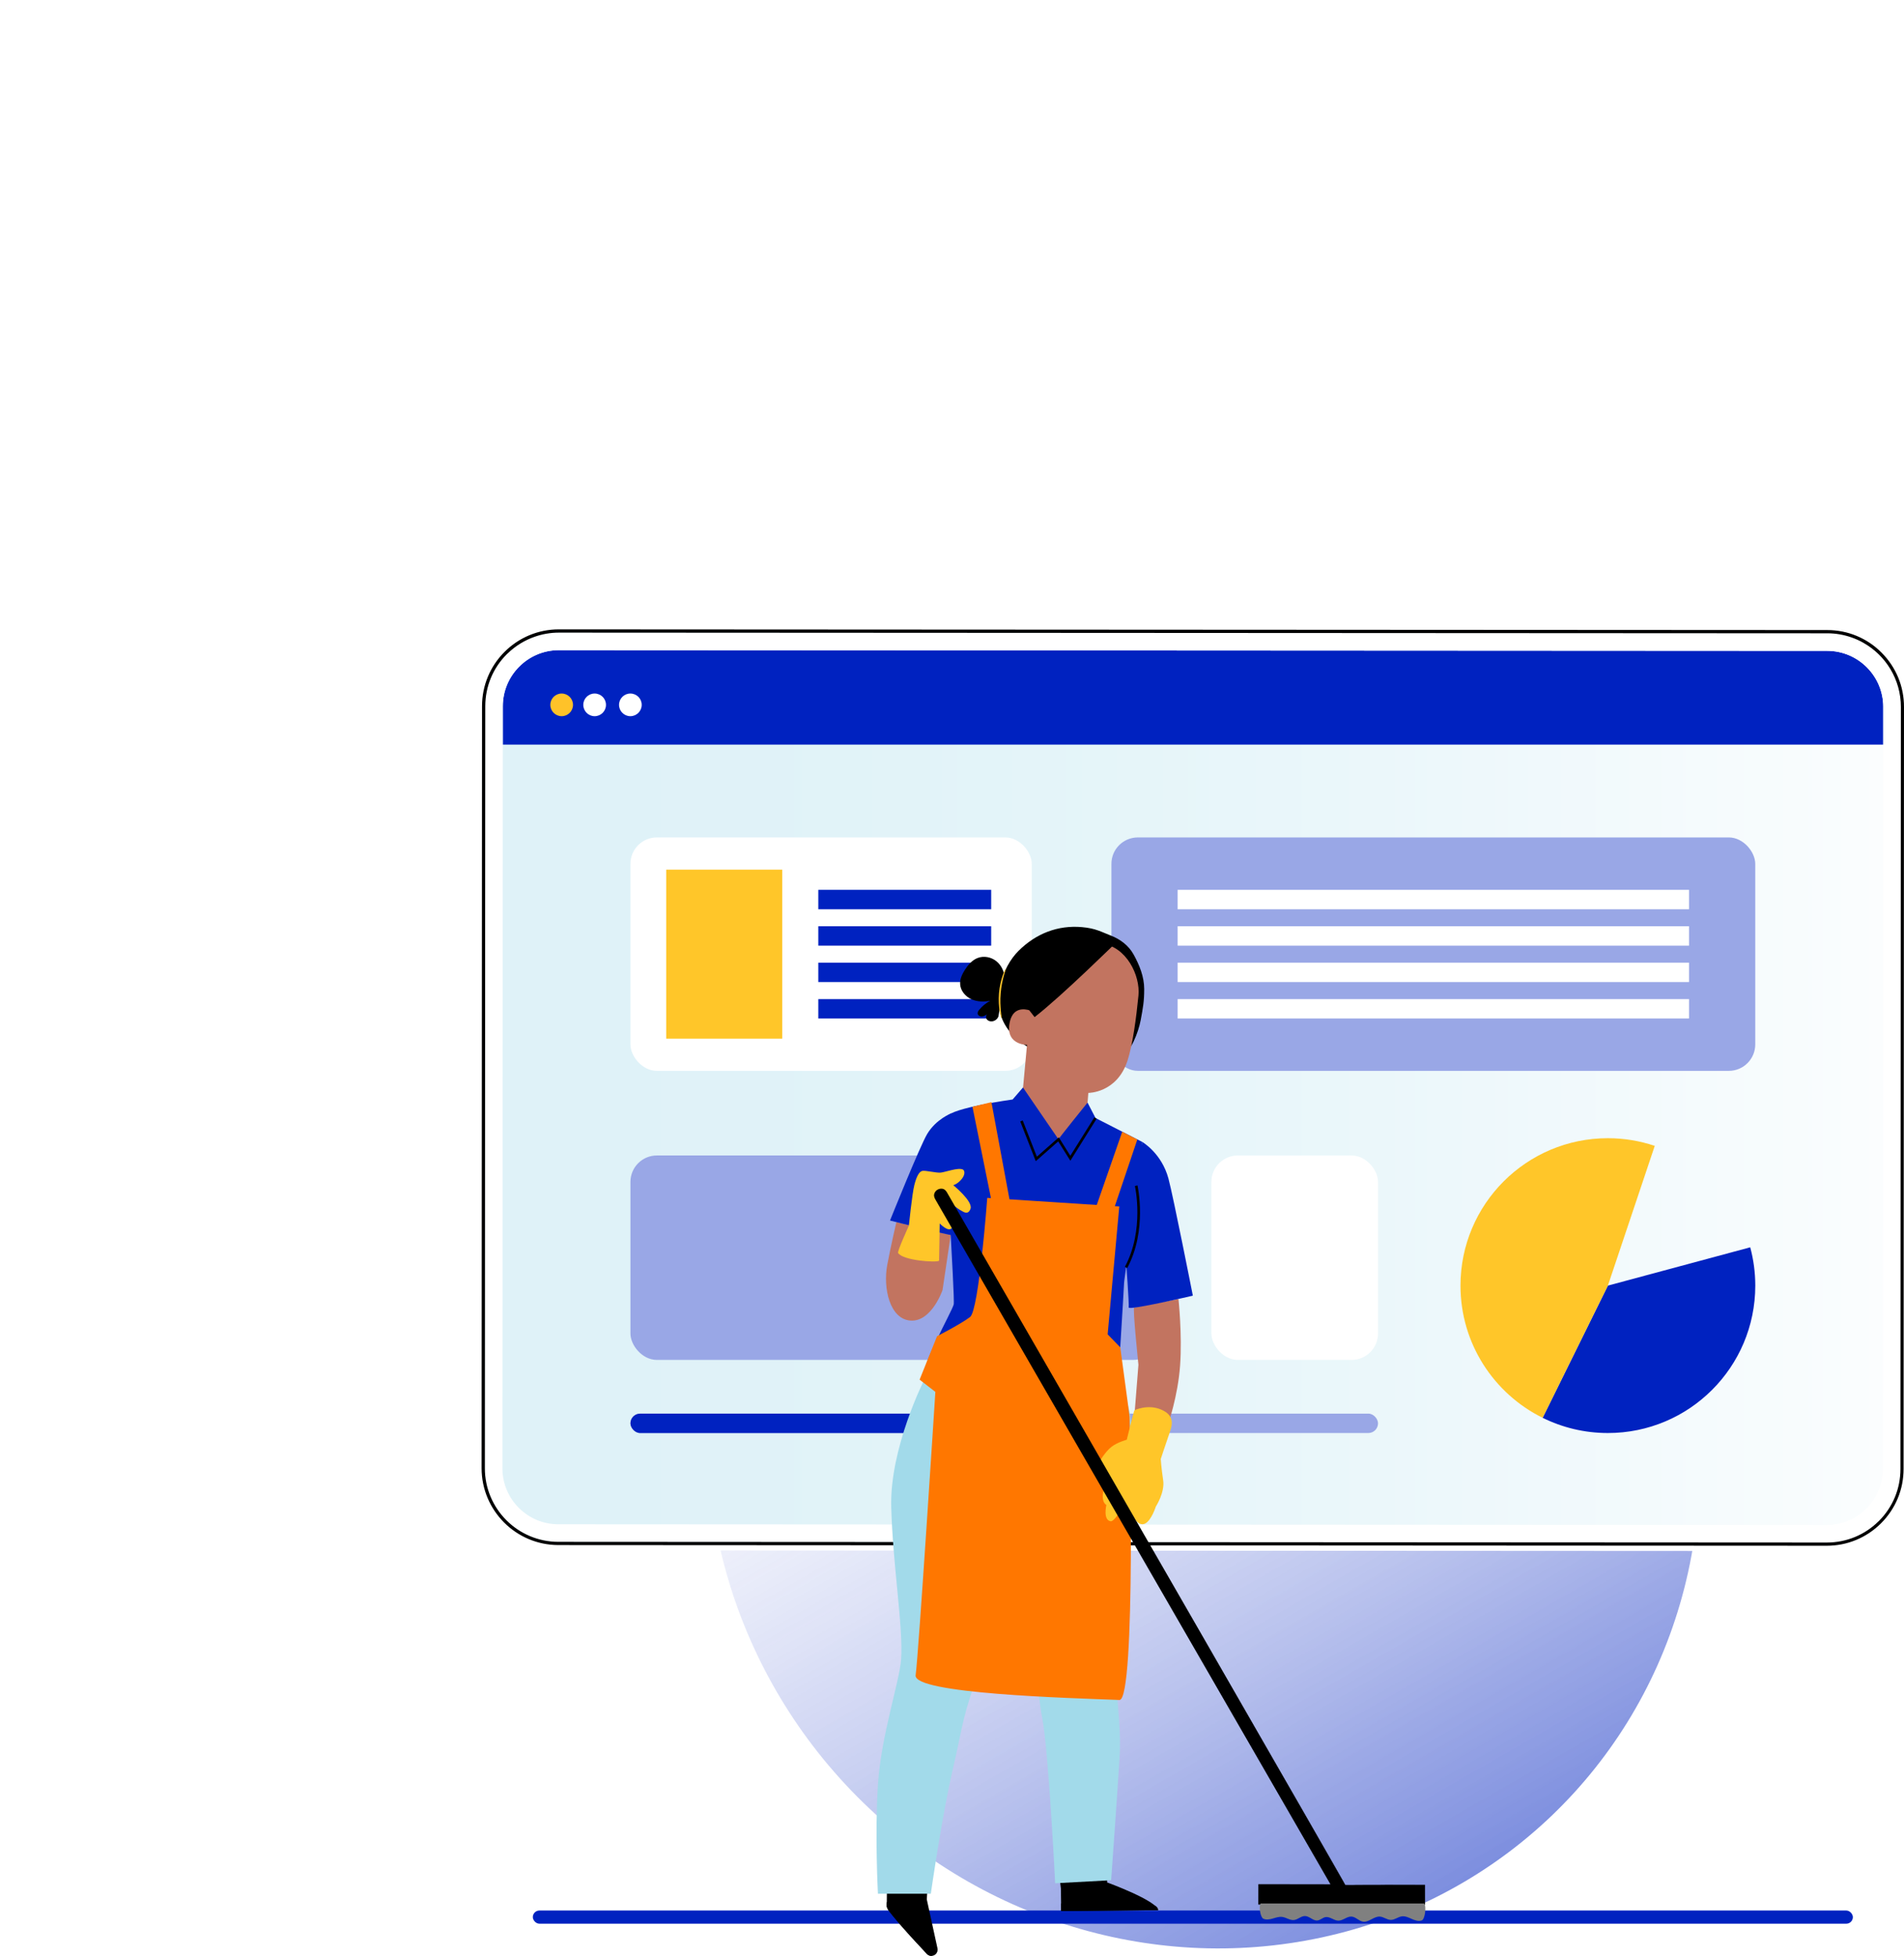 <?xml version="1.0" encoding="UTF-8" standalone="no"?>
<svg
   id="Laag_1"
   viewBox="0 0 720.149 739.693"
   version="1.1"
   width="720.149"
   height="739.693"
   xmlns="http://www.w3.org/2000/svg"
   xmlns:svg="http://www.w3.org/2000/svg">
  <defs
     id="defs39">
    <style
       id="style2">.cls-1{fill:url(#Naamloos_verloop_5);}.cls-2{fill:#0022c0;}.cls-3,.cls-4{fill:#fff;}.cls-5{fill:#ffc629;}.cls-6{fill:#ffc229;}.cls-7{fill:#f70;}.cls-8{fill:#99a7e6;}.cls-9{fill:#c27460;}.cls-10{fill:#a2daea;}.cls-11{fill:gray;}.cls-12{fill:url(#Naamloos_verloop_10);opacity:.51;}.cls-13{opacity:.35;}.cls-14{opacity:.6;}.cls-4{filter:url(#drop-shadow-6);}</style>
    <linearGradient
       id="Naamloos_verloop_10"
       x1="-18565.23"
       y1="-4249.03"
       x2="-18184.529"
       y2="-4249.03"
       gradientTransform="rotate(-76.94,-6086.172,-13305.556)"
       gradientUnits="userSpaceOnUse">
      <stop
         offset="0"
         stop-color="#0022c0"
         id="stop4" />
      <stop
         offset=".16"
         stop-color="#203dc7"
         stop-opacity=".87"
         id="stop6" />
      <stop
         offset=".49"
         stop-color="#7385dc"
         stop-opacity=".55"
         id="stop8" />
      <stop
         offset=".97"
         stop-color="#f6f7fc"
         stop-opacity=".03"
         id="stop10" />
      <stop
         offset="1"
         stop-color="#fff"
         stop-opacity="0"
         id="stop12" />
    </linearGradient>
    <filter
       id="drop-shadow-6"
       filterUnits="userSpaceOnUse">
      <feOffset
         dx="2"
         dy="2"
         id="feOffset15" />
      <feGaussianBlur
         result="blur"
         stdDeviation="5"
         id="feGaussianBlur17" />
      <feFlood
         flood-color="#000"
         flood-opacity=".4"
         id="feFlood19" />
      <feComposite
         in2="blur"
         operator="in"
         id="feComposite21"
         result="result1" />
      <feComposite
         in="SourceGraphic"
         in2="result1"
         id="feComposite23" />
    </filter>
    <linearGradient
       id="Naamloos_verloop_5"
       x1="129.06"
       y1="376.65"
       x2="665.68"
       y2="376.65"
       gradientUnits="userSpaceOnUse">
      <stop
         offset="0"
         stop-color="#a2daea"
         id="stop26" />
      <stop
         offset=".2"
         stop-color="#a6dbeb"
         id="stop28" />
      <stop
         offset=".43"
         stop-color="#b4e1ee"
         id="stop30" />
      <stop
         offset=".67"
         stop-color="#caeaf3"
         id="stop32" />
      <stop
         offset=".92"
         stop-color="#eaf6fa"
         id="stop34" />
      <stop
         offset="1"
         stop-color="#f6fbfd"
         id="stop36" />
    </linearGradient>
  </defs>
  <ellipse
     class="cls-12"
     cx="-40.637"
     cy="711.881"
     rx="185"
     ry="190.64"
     transform="rotate(-42.94)"
     id="ellipse41"
     style="fill:url(#Naamloos_verloop_10)" />
  <rect
     class="cls-2"
     x="201.529"
     y="722.536"
     width="499.28"
     height="4.99"
     rx="2.5"
     ry="2.5"
     id="rect43" />
  <g
     id="g193"
     transform="translate(53.799,34.656)">
    <g
       id="g107">
      <g
         id="g101">
        <g
           id="g65">
          <path
             class="cls-4"
             d="m 657.86,212.15 c -5.48,-5.49 -12.78,-8.52 -20.54,-8.52 l -479.73,-0.26 h -0.02 c -7.75,0 -15.04,3.02 -20.53,8.5 -5.49,5.48 -8.51,12.78 -8.52,20.54 l -0.16,288.2 c 0,16.02 13.02,29.05 29.03,29.06 l 479.73,0.26 h 0.02 c 7.75,0 15.04,-3.02 20.53,-8.5 5.49,-5.48 8.52,-12.78 8.52,-20.54 l 0.16,-288.2 c 0,-7.76 -3.01,-15.06 -8.5,-20.54 z"
             id="path45" />
          <path
             class="cls-3"
             d="m 142.44,535.59 c 4,4 9.32,6.21 14.98,6.21 l 479.73,0.26 c 11.69,0 21.19,-9.5 21.2,-21.18 L 658.5,246.93 H 136.39 l -0.15,273.66 c 0,5.66 2.2,10.98 6.2,14.99 z"
             id="path47" />
          <g
             class="cls-13"
             id="g51">
            <rect
               class="cls-1"
               x="129.06"
               y="204.11"
               width="536.61"
               height="345.09"
               rx="28.44"
               ry="28.44"
               id="rect49"
               style="fill:url(#Naamloos_verloop_5)" />
          </g>
          <path
             class="cls-2"
             d="m 658.5,232.69 c 0,-11.68 -9.49,-21.19 -21.18,-21.2 l -479.73,-0.26 h -0.01 c -11.68,0 -21.18,9.5 -21.19,21.18 v 14.54 c 0,0 522.1,0 522.1,0 V 232.7 Z"
             id="path53" />
          <path
             class="cls-3"
             d="m 650.96,208.43 c -1.41,-0.8 -2.9,-1.48 -4.45,-2.02 -2.88,-1.01 -5.97,-1.57 -9.19,-1.57 l -479.73,-0.26 h -0.02 c -3.14,0 -6.2,0.55 -9.09,1.54 -3.79,1.31 -7.27,3.42 -10.23,6.28 -0.12,0.11 -0.24,0.21 -0.36,0.32 -5.26,5.26 -8.16,12.24 -8.16,19.68 l -0.16,288.2 c 0,15.35 12.47,27.85 27.82,27.85 l 479.73,0.26 h 0.02 c 7.43,0 14.42,-2.89 19.67,-8.14 5.26,-5.26 8.16,-12.25 8.16,-19.68 l 0.16,-288.2 c 0,-10.4 -5.72,-19.48 -14.19,-24.26 z m 7.38,312.46 c 0,11.68 -9.51,21.18 -21.2,21.18 l -479.73,-0.26 c -5.66,0 -10.98,-2.21 -14.98,-6.21 -4,-4 -6.2,-9.33 -6.2,-14.99 l 0.15,-273.66 v -14.54 c 0.01,-11.68 9.52,-21.18 21.2,-21.18 h 0.01 l 479.73,0.26 c 11.68,0 21.18,9.52 21.18,21.2 v 14.25 c 0,0 -0.16,273.95 -0.16,273.95 z"
             id="path55" />
          <path
             d="m 657.86,212.15 c -5.48,-5.49 -12.78,-8.52 -20.54,-8.52 l -479.73,-0.26 h -0.02 c -7.75,0 -15.04,3.02 -20.53,8.5 -5.49,5.48 -8.51,12.78 -8.52,20.54 l -0.16,288.2 c 0,16.02 13.02,29.05 29.03,29.06 l 479.73,0.26 h 0.02 c 7.75,0 15.04,-3.02 20.53,-8.5 5.49,-5.48 8.52,-12.78 8.52,-20.54 l 0.16,-288.2 c 0,-7.76 -3.01,-15.06 -8.5,-20.54 z m -1.03,328.43 c -5.26,5.25 -12.24,8.14 -19.67,8.14 h -0.02 l -479.73,-0.26 c -15.35,0 -27.83,-12.51 -27.82,-27.85 l 0.16,-288.2 c 0,-7.44 2.9,-14.43 8.16,-19.68 0.11,-0.11 0.24,-0.21 0.36,-0.32 2.96,-2.86 6.44,-4.97 10.23,-6.28 2.89,-1 5.94,-1.54 9.09,-1.54 h 0.02 l 479.73,0.26 c 3.22,0 6.31,0.56 9.19,1.57 1.55,0.54 3.04,1.22 4.45,2.02 8.47,4.78 14.19,13.87 14.19,24.26 l -0.16,288.2 c 0,7.44 -2.9,14.43 -8.16,19.68 z"
             id="path57" />
          <path
             class="cls-6"
             d="m 162.93,231.91 c 0,2.37 -1.92,4.29 -4.29,4.29 -2.37,0 -4.29,-1.92 -4.29,-4.29 0,-2.37 1.92,-4.28 4.29,-4.28 2.37,0 4.29,1.92 4.29,4.28 z"
             id="path59" />
          <path
             class="cls-3"
             d="m 184.62,227.63 c -2.37,0 -4.28,1.92 -4.28,4.28 0,2.36 1.92,4.29 4.28,4.29 2.36,0 4.29,-1.92 4.29,-4.29 0,-2.37 -1.92,-4.28 -4.29,-4.28 z"
             id="path61" />
          <path
             class="cls-3"
             d="m 171.11,227.63 c -2.37,0 -4.29,1.92 -4.29,4.28 0,2.36 1.92,4.29 4.29,4.29 2.37,0 4.29,-1.92 4.29,-4.29 0,-2.37 -1.92,-4.28 -4.29,-4.28 z"
             id="path63" />
        </g>
        <g
           id="g99">
          <rect
             class="cls-3"
             x="184.65"
             y="282.05"
             width="151.79"
             height="88.28"
             rx="10"
             ry="10"
             id="rect67" />
          <rect
             class="cls-2"
             x="255.71"
             y="343.19"
             width="65.39"
             height="7.34"
             id="rect69" />
          <rect
             class="cls-2"
             x="255.71"
             y="329.41"
             width="65.39"
             height="7.34"
             id="rect71" />
          <rect
             class="cls-2"
             x="255.71"
             y="315.64"
             width="65.39"
             height="7.34"
             id="rect73" />
          <rect
             class="cls-2"
             x="255.71"
             y="301.87"
             width="65.39"
             height="7.34"
             id="rect75" />
          <rect
             class="cls-5"
             x="198.18"
             y="294.23"
             width="43.9"
             height="63.93"
             id="rect77" />
          <rect
             class="cls-8"
             x="366.57"
             y="282.05"
             width="243.52"
             height="88.28"
             rx="10"
             ry="10"
             id="rect79" />
          <rect
             class="cls-3"
             x="391.62"
             y="301.87"
             width="193.42"
             height="7.34"
             id="rect81" />
          <rect
             class="cls-3"
             x="391.62"
             y="315.64"
             width="193.42"
             height="7.34"
             id="rect83" />
          <rect
             class="cls-3"
             x="391.62"
             y="329.41"
             width="193.42"
             height="7.34"
             id="rect85" />
          <rect
             class="cls-3"
             x="391.62"
             y="343.19"
             width="193.42"
             height="7.34"
             id="rect87" />
          <path
             class="cls-2"
             d="m 554.35,451.55 -24.68,49.99 c 7.44,3.68 15.81,5.76 24.68,5.76 30.79,0 55.75,-24.96 55.75,-55.75 0,-5.01 -0.67,-9.86 -1.91,-14.49 l -53.83,14.49 z"
             id="path89" />
          <path
             class="cls-5"
             d="m 572.08,398.7 c -5.57,-1.87 -11.53,-2.9 -17.73,-2.9 -30.79,0 -55.75,24.96 -55.75,55.75 0,21.93 12.66,40.89 31.07,49.99 l 24.68,-49.99 z"
             id="path91" />
          <g
             id="g97">
            <rect
               class="cls-8"
               x="184.65"
               y="499.96"
               width="282.76"
               height="7.34"
               rx="3.67"
               ry="3.67"
               id="rect93" />
            <rect
               class="cls-2"
               x="184.65"
               y="499.96"
               width="161.55"
               height="7.34"
               rx="3.67"
               ry="3.67"
               id="rect95" />
          </g>
        </g>
      </g>
      <rect
         class="cls-8"
         x="184.65"
         y="402.33"
         width="200.14"
         height="77.32"
         rx="10"
         ry="10"
         id="rect103" />
      <rect
         class="cls-3"
         x="404.39"
         y="402.33"
         width="63.02"
         height="77.32"
         rx="10"
         ry="10"
         id="rect105" />
    </g>
    <g
       id="g191">
      <g
         id="g113">
        <path
           d="m 364.75,659.17 0.19,18.08 c 0,0 19.02,6.96 19.27,10.51 l -36.63,0.33 -0.12,-8.55 -2.15,-17.76 19.45,-2.61 z"
           id="path109" />
        <path
           d="m 347.57,688.09 -0.04,-2.86 35.21,0.65 c 0,0 1.64,0.71 1.46,1.87 l -36.63,0.33 z"
           id="path111" />
      </g>
      <g
         id="g131">
        <g
           id="g127">
          <path
             d="m 311.15,332.13 c 1.21,-1.9 2.76,-3.7 4.86,-4.5 2.31,-0.88 5.04,-0.35 6.98,1.18 1.94,1.53 3.08,3.96 3.22,6.42 l -2.37,14.51 c -0.38,1.04 -1.41,1.81 -2.51,1.88 -0.74,0.05 -1.53,-0.24 -1.94,-0.85 -0.41,-0.62 -0.3,-1.57 0.33,-1.96 -0.63,0.45 -1.29,0.91 -2.06,0.98 -0.77,0.07 -1.64,-0.43 -1.69,-1.2 -0.03,-0.5 0.28,-0.95 0.59,-1.34 1.14,-1.41 2.57,-2.58 4.17,-3.42 -2.42,0.45 -5.01,0.4 -7.24,-0.65 -2.23,-1.05 -4.02,-3.23 -4.14,-5.69 -0.1,-1.92 0.77,-3.75 1.81,-5.37 z"
             id="path115" />
          <g
             id="g125">
            <path
               d="m 331.52,324.87 c 6.56,-6.47 14.79,-9.72 23.97,-8.89 5.18,0.47 7.2,1.77 10.82,3.17 3.62,1.4 6.76,3.76 8.64,7.15 2.24,4.03 4.01,8.45 4.02,13.06 0.01,4.73 -0.47,7.16 -1.33,11.81 -0.85,4.65 -4.03,12.63 -6.78,12.63 l -10.68,3.25 c -6.62,-0.48 -13.32,-0.98 -19.58,-3.17 -6.26,-2.19 -12.13,-6.31 -14.97,-12.31 -3.94,-8.33 -0.66,-20.24 5.9,-26.71 z"
               id="path117" />
            <path
               class="cls-9"
               d="m 342.15,325.92 16.59,-4.62 4.11,0.93 c 9.35,1.03 14.7,12.04 13.95,19.62 -0.83,8.42 -2.18,18.67 -4.18,24.73 -4.02,12.19 -14.78,12.09 -14.78,12.09 l -0.67,8.38 8.19,4.64 -9.25,29.94 -19.8,0.04 -11.91,-39.24 8.07,-0.84 0.75,-5.68 4.28,-46.15 c 0.33,-2.29 2.35,-3.95 4.66,-3.82 z"
               id="path119" />
            <path
               class="cls-9"
               d="m 337.39,351.12 c 0.15,-0.93 -0.57,-3.3 -1.47,-3.6 -2.39,-0.78 -6.85,-1.31 -7.91,4.93 -1.44,8.52 7.41,8.21 7.46,7.97 0.04,-0.19 1.4,-6.08 1.91,-9.3 z"
               id="path121" />
            <path
               d="m 335.57,347.51 1.94,2.49 c 10.37,-8 31.17,-28.59 30,-27.35 0,0 -6.16,-3.34 -13.29,-2.9 -7.12,0.44 -20.77,2.53 -21.45,10.8 -0.68,8.27 2.8,16.95 2.8,16.95 z"
               id="path123" />
          </g>
        </g>
        <path
           class="cls-5"
           d="m 326.59,331.72 c 0.19,0.07 -1.49,4.06 -1.91,9.3 -0.46,5.24 0.55,9.46 0.34,9.49 -0.07,0.02 -0.42,-1.01 -0.71,-2.73 -0.29,-1.72 -0.48,-4.15 -0.26,-6.81 0.22,-2.66 0.81,-5.03 1.38,-6.67 0.57,-1.65 1.08,-2.61 1.15,-2.58 z"
           id="path129" />
      </g>
      <g
         id="g145">
        <path
           d="m 298.14,660.73 -1.4,22.95 4.04,18.48 c 0.29,1.33 -0.59,2.64 -1.92,2.84 v 0 c -0.74,0.11 -1.49,-0.14 -2.01,-0.69 -3.32,-3.5 -15.49,-16.45 -15.29,-18.12 0.23,-1.94 -0.1,-24.31 -0.1,-24.31 z"
           id="path133" />
        <path
           d="m 298.86,705 -17.25,-20.36 -0.04,0.97 c -0.03,0.84 0.23,1.67 0.74,2.33 1.37,1.77 5.26,6.58 14.46,16.37 0.54,0.57 1.32,0.83 2.08,0.69 v 0 z"
           id="path135" />
        <g
           class="cls-14"
           id="g139">
          <path
             class="cls-3"
             d="m 286.55,677.41 c 0.55,0.42 0.7,1.3 0.31,1.88 -0.39,0.58 -1.27,0.74 -1.83,0.33 -0.56,-0.41 -0.77,-1.46 -0.32,-1.99 0.45,-0.53 1.49,-0.66 1.94,-0.13"
             id="path137" />
        </g>
        <path
           class="cls-3"
           d="m 291.32,676.92 c 0.06,0.14 1.35,-0.58 3.07,-0.43 1.72,0.11 2.89,1.01 2.97,0.89 0.04,-0.05 -0.2,-0.34 -0.71,-0.67 -0.51,-0.33 -1.3,-0.65 -2.23,-0.72 -0.92,-0.07 -1.76,0.13 -2.31,0.38 -0.55,0.25 -0.83,0.51 -0.8,0.56 z"
           id="path141" />
        <path
           class="cls-3"
           d="m 294.4,675.21 c 0,0 0.09,-0.31 0.06,-0.87 -0.03,-0.56 -0.16,-1.38 -0.59,-2.3 -0.23,-0.44 -0.46,-1 -1.08,-1.32 -0.31,-0.17 -0.78,-0.13 -1.06,0.17 -0.28,0.29 -0.38,0.66 -0.4,1.02 -0.03,1.46 1.15,2.92 2.75,3.19 1.62,0.25 3.12,-0.63 3.81,-1.87 0.15,-0.32 0.27,-0.72 0.11,-1.11 -0.16,-0.4 -0.61,-0.57 -0.94,-0.53 -0.68,0.07 -1.12,0.45 -1.52,0.73 -0.8,0.61 -1.31,1.25 -1.61,1.72 -0.3,0.47 -0.4,0.77 -0.38,0.78 0.08,0.06 0.62,-1.11 2.19,-2.21 0.4,-0.25 0.86,-0.57 1.34,-0.6 0.24,-0.01 0.44,0.09 0.51,0.29 0.08,0.19 0.02,0.48 -0.11,0.73 -0.58,1.01 -1.96,1.81 -3.32,1.58 -1.36,-0.22 -2.39,-1.5 -2.38,-2.68 0,-0.28 0.09,-0.56 0.25,-0.73 0.15,-0.16 0.38,-0.2 0.58,-0.1 0.43,0.2 0.71,0.69 0.94,1.1 0.89,1.73 0.74,3.03 0.84,3.01 z"
           id="path143" />
      </g>
      <g
         id="g151">
        <path
           class="cls-10"
           d="m 295.83,487.07 c 0,0 -13.14,25.86 -12.54,48.21 0.6,22.35 4.59,45.34 3.73,57.64 -0.58,8.35 -7.57,28.74 -8.76,47.41 -1.2,18.67 0,41.2 0,41.2 h 20 c 0,0 4.29,-29.87 8.32,-47.09 3.27,-14 3.58,-18.75 7.45,-30.03 3.86,-11.28 10.45,-47.42 13.01,-61.33 2.56,-13.91 4.99,-33.02 4.99,-33.02 l 2.88,-19.17 -39.06,-3.82 z"
           id="path147" />
        <path
           class="cls-10"
           d="m 334.57,546.86 c -0.37,1.67 3.46,56.66 5.82,68.2 2.35,11.54 4.91,62.51 4.91,62.51 l 21.17,-1.14 c 0,0 2.53,-35.25 3.21,-46.85 0.69,-11.69 -1.52,-24.66 -1.78,-35.42 -0.26,-10.76 2.17,-31.92 4.4,-52.53 2.23,-20.6 4.29,-48.94 -3.48,-49.23 -2.02,-0.07 -33.93,-1.51 -33.93,-1.51 l -5.21,35.97 -5.25,11.55 10.15,8.45 z"
           id="path149" />
      </g>
      <path
         class="cls-9"
         d="m 285.24,427.54 c 0,0 -2.01,8.52 -3.45,16.17 -1.66,8.84 0.97,20.61 8.89,21.07 7.92,0.46 12.02,-11.56 12.02,-11.56 l 3.09,-20.8 -11.66,-2.68 -8.89,-2.21 z"
         id="path153" />
      <path
         class="cls-9"
         d="m 375.19,459.87 c -0.65,0.07 1.6,21.62 1.6,21.62 l -1.47,18.5 12.63,4.17 c 0,0 3.77,-10.72 4.6,-22.41 0.84,-11.69 -0.62,-25.16 -0.62,-25.16 z"
         id="path155" />
      <g
         id="g163">
        <path
           class="cls-2"
           d="m 329.22,381.15 c 0,0 -23.25,3.22 -24.79,6.49 -1.54,3.28 3.07,68.42 2.49,71.03 -0.58,2.6 -13.75,25.55 -11.09,28.4 2.66,2.85 72.99,5.33 72.99,5.33 0,0 2.56,-40.87 2.54,-41.84 -0.02,-0.97 3.32,-23.07 3.32,-23.07 l 3.58,-30.27 -17.7,-9.06 -3.02,-5.83 c 0,0 -11.63,14.41 -10.98,13.91 l -13.42,-19.59 c 0,0 -0.03,-0.02 -0.04,0 l -3.88,4.49 z"
           id="path157" />
        <path
           class="cls-2"
           d="m 306.02,386.39 c 0,0 -5.75,2.16 -9.14,7.83 -2.76,4.61 -14.05,32.71 -14.05,32.71 0,0 26.54,6.78 25.48,5.76 -1.07,-1.01 -2.28,-46.3 -2.28,-46.3 z"
           id="path159" />
        <path
           class="cls-2"
           d="m 378.26,397.23 c 0,0 7.29,4.21 9.88,13.82 1.85,6.85 9.23,44.3 9.23,44.3 0,0 -24.5,5.74 -24.27,4.45 0.23,-1.29 -1.05,-18.2 -1.05,-18.2 l 2.42,-29.16 3.8,-15.2 z"
           id="path161" />
      </g>
      <g
         id="g171">
        <path
           class="cls-7"
           d="m 300.63,470.68 c 0,0 9.17,-4.71 12.5,-7.28 3.33,-2.57 6.48,-45.03 6.48,-45.03 l 49.94,3.23 -4.4,48.38 4.77,4.91 3.55,26.27 c 0,0 2.47,107.33 -3.87,107.09 -19.13,-0.73 -78.14,-2.36 -77.08,-9.38 1.06,-7.02 7.46,-107.13 7.46,-107.13 l -5.96,-4.63 6.61,-16.44 z"
           id="path165" />
        <polygon
           class="cls-7"
           points="321.19,382.17 328.35,420.71 321.3,419.91 314.01,383.9 "
           id="polygon167" />
        <polygon
           class="cls-7"
           points="376.37,396.29 367.08,423.84 360.56,422.38 370.66,393.36 "
           id="polygon169" />
      </g>
      <path
         class="cls-5"
         d="m 375.28,498.67 c -0.41,0.87 -2.9,11.16 -2.9,11.16 0,0 -3.57,0.95 -5.83,2.73 -2.26,1.78 -4.55,5.57 -4.55,5.57 l 2.9,4.61 c 0,0 -1.03,3.99 -1.52,7.46 -0.49,3.47 1.29,4.31 1.29,4.31 0,0 -1.38,5.7 1.63,6.17 0.96,0.15 2.89,-2.71 2.89,-2.71 0,0 -0.28,2.22 2.14,2.89 2.02,0.55 3.72,-1.55 3.72,-1.55 0,0 1.89,3.47 4.3,2.21 2.41,-1.26 4.01,-6.39 4.01,-6.39 0,0 3.48,-5.36 2.79,-9.94 -0.69,-4.59 -0.92,-8.04 -0.92,-8.04 0,0 1.8,-5.5 3.43,-10.18 1.02,-2.93 1.81,-6.36 -3.28,-8.54 -5.09,-2.18 -10.09,0.25 -10.09,0.25 z"
         id="path173" />
      <path
         class="cls-5"
         d="m 289.95,428.98 c 0,0 1.24,-12.1 2.06,-15.38 0.82,-3.28 1.81,-5.17 3.03,-5.43 1.22,-0.26 5.21,0.8 6.95,0.64 1.74,-0.16 6.58,-2.02 8.39,-1.17 0.65,0.3 1.09,1.78 -0.5,3.68 -1.58,1.9 -3.13,2.25 -3.13,2.25 0,0 7.52,6.09 6.53,8.91 -0.99,2.82 -3.14,0.8 -3.73,0.59 -0.59,-0.21 -5.32,-3.83 -5.32,-3.83 0,0 3.24,9.24 1.87,10.67 -1.36,1.43 -4.47,-1.87 -4.47,-1.87 l -0.24,14.09 c -0.96,0.8 -13.71,-0.05 -15.49,-2.92 -0.39,-0.62 4.03,-10.23 4.03,-10.23 z"
         id="path175" />
      <g
         id="g185">
        <g
           id="g181">
          <path
             d="m 455.04,678.21 c -16.8,-29.13 -33.6,-58.26 -50.4,-87.4 -27.23,-47.22 -54.47,-94.45 -81.7,-141.67 -6.32,-10.95 -12.63,-21.9 -18.95,-32.85 -1.45,-2.51 -5.35,-0.25 -3.9,2.28 17.22,29.86 34.44,59.72 51.66,89.59 27.23,47.22 54.47,94.45 81.7,141.67 5.45,9.46 10.91,18.92 16.36,28.37 l -27.46,-0.06 -0.02,7.28 62.71,0.15 0.02,-7.28 -30.03,-0.07 z"
             id="path177" />
          <path
             d="m 455.04,678.21 c 0,0 0.67,-0.02 1.97,-0.02 1.31,0 3.23,0 5.77,-0.02 5.08,0 12.57,0 22.3,-0.01 h 0.12 c 0,0 0,0.12 0,0.12 0,2.26 0,4.71 0,7.28 v 0.14 c 0,0 -0.14,0 -0.14,0 -16.05,-0.02 -37.32,-0.04 -62.71,-0.07 h -0.21 c 0,0 0,-0.21 0,-0.21 0,-2.21 0,-4.73 0.01,-7.28 v -0.22 c 0,0 0.22,0 0.22,0 8.65,0.01 17.84,0.03 27.46,0.04 l -0.21,0.36 c -31.7,-54.94 -73.23,-126.89 -118.53,-205.4 -6.41,-11.12 -12.75,-22.12 -19,-32.95 -3.12,-5.42 -6.22,-10.79 -9.3,-16.13 -0.77,-1.33 -1.54,-2.66 -2.3,-3.99 l -0.57,-1 c -0.2,-0.34 -0.37,-0.76 -0.43,-1.2 -0.07,-0.89 0.39,-1.77 1.1,-2.24 0.68,-0.5 1.62,-0.69 2.46,-0.37 0.87,0.33 1.28,1.2 1.63,1.8 0.76,1.32 1.52,2.63 2.27,3.94 12.09,20.98 23.75,41.22 34.86,60.49 22.21,38.56 42.21,73.29 59,102.45 16.76,29.15 30.32,52.75 39.7,69.06 4.68,8.16 8.31,14.5 10.78,18.81 1.23,2.15 2.16,3.79 2.8,4.91 0.63,1.11 0.94,1.69 0.94,1.69 0,0 -0.34,-0.54 -0.98,-1.64 -0.64,-1.1 -1.59,-2.73 -2.83,-4.86 -2.49,-4.29 -6.15,-10.6 -10.87,-18.73 -9.43,-16.31 -23.08,-39.89 -39.93,-69.03 -16.83,-29.15 -36.87,-63.85 -59.12,-102.38 -11.12,-19.27 -22.79,-39.5 -34.9,-60.48 -0.76,-1.31 -1.51,-2.62 -2.27,-3.94 -0.39,-0.68 -0.7,-1.31 -1.32,-1.54 -0.6,-0.23 -1.33,-0.1 -1.88,0.3 -0.57,0.38 -0.89,1.03 -0.85,1.68 0.06,0.63 0.56,1.26 0.92,1.94 0.77,1.33 1.53,2.66 2.3,3.99 3.08,5.33 6.18,10.71 9.3,16.13 6.25,10.83 12.59,21.82 19,32.95 45.26,78.54 86.73,150.51 118.4,205.47 l 0.21,0.36 h -0.42 c -9.61,-0.03 -18.81,-0.06 -27.46,-0.09 l 0.22,-0.22 c 0,2.56 -0.02,5.07 -0.02,7.28 l -0.21,-0.21 c 25.39,0.09 46.66,0.17 62.71,0.22 l -0.14,0.14 c 0.01,-2.57 0.02,-5.02 0.03,-7.28 l 0.12,0.12 c -9.74,-0.05 -17.26,-0.09 -22.35,-0.12 -2.53,-0.02 -4.45,-0.03 -5.75,-0.04 -1.29,-0.01 -1.94,-0.03 -1.94,-0.03 z"
             id="path179" />
        </g>
        <path
           class="cls-11"
           d="m 484.81,685.22 h -61.78 c -0.79,0.94 -0.14,5.23 0.98,5.75 1.12,0.52 2.42,0.28 3.6,-0.06 1.18,-0.34 2.39,-0.77 3.6,-0.6 1.53,0.21 2.9,1.34 4.43,1.16 1.47,-0.17 2.66,-1.52 4.14,-1.5 1.7,0.02 3.04,1.85 4.72,1.67 1.1,-0.12 1.95,-1.07 3.04,-1.26 1.68,-0.29 3.16,1.31 4.86,1.33 1.78,0.02 3.28,-1.68 5.05,-1.53 1.56,0.13 2.7,1.66 4.25,1.91 2.24,0.36 4.15,-2.06 6.42,-1.91 1.45,0.1 2.69,1.24 4.14,1.25 1.47,0 2.71,-1.15 4.17,-1.34 1.3,-0.17 2.55,0.45 3.75,0.98 1.2,0.53 2.56,1 3.79,0.55 1.23,-0.45 1.84,-5.54 0.84,-6.38 z"
           id="path183" />
      </g>
      <polygon
         points="333.03,389.1 338.37,402.8 346.67,395.48 351.03,402.44 360.13,387.9 360.98,388.43 351.04,404.32 346.45,397.01 337.96,404.49 332.09,389.46 "
         id="polygon187" />
      <path
         d="m 372.55,444.91 -0.88,-0.47 c 7.5,-13.96 3.83,-30.4 3.79,-30.56 l 0.97,-0.23 c 0.04,0.17 3.8,16.97 -3.89,31.26 z"
         id="path189" />
    </g>
  </g>
</svg>
